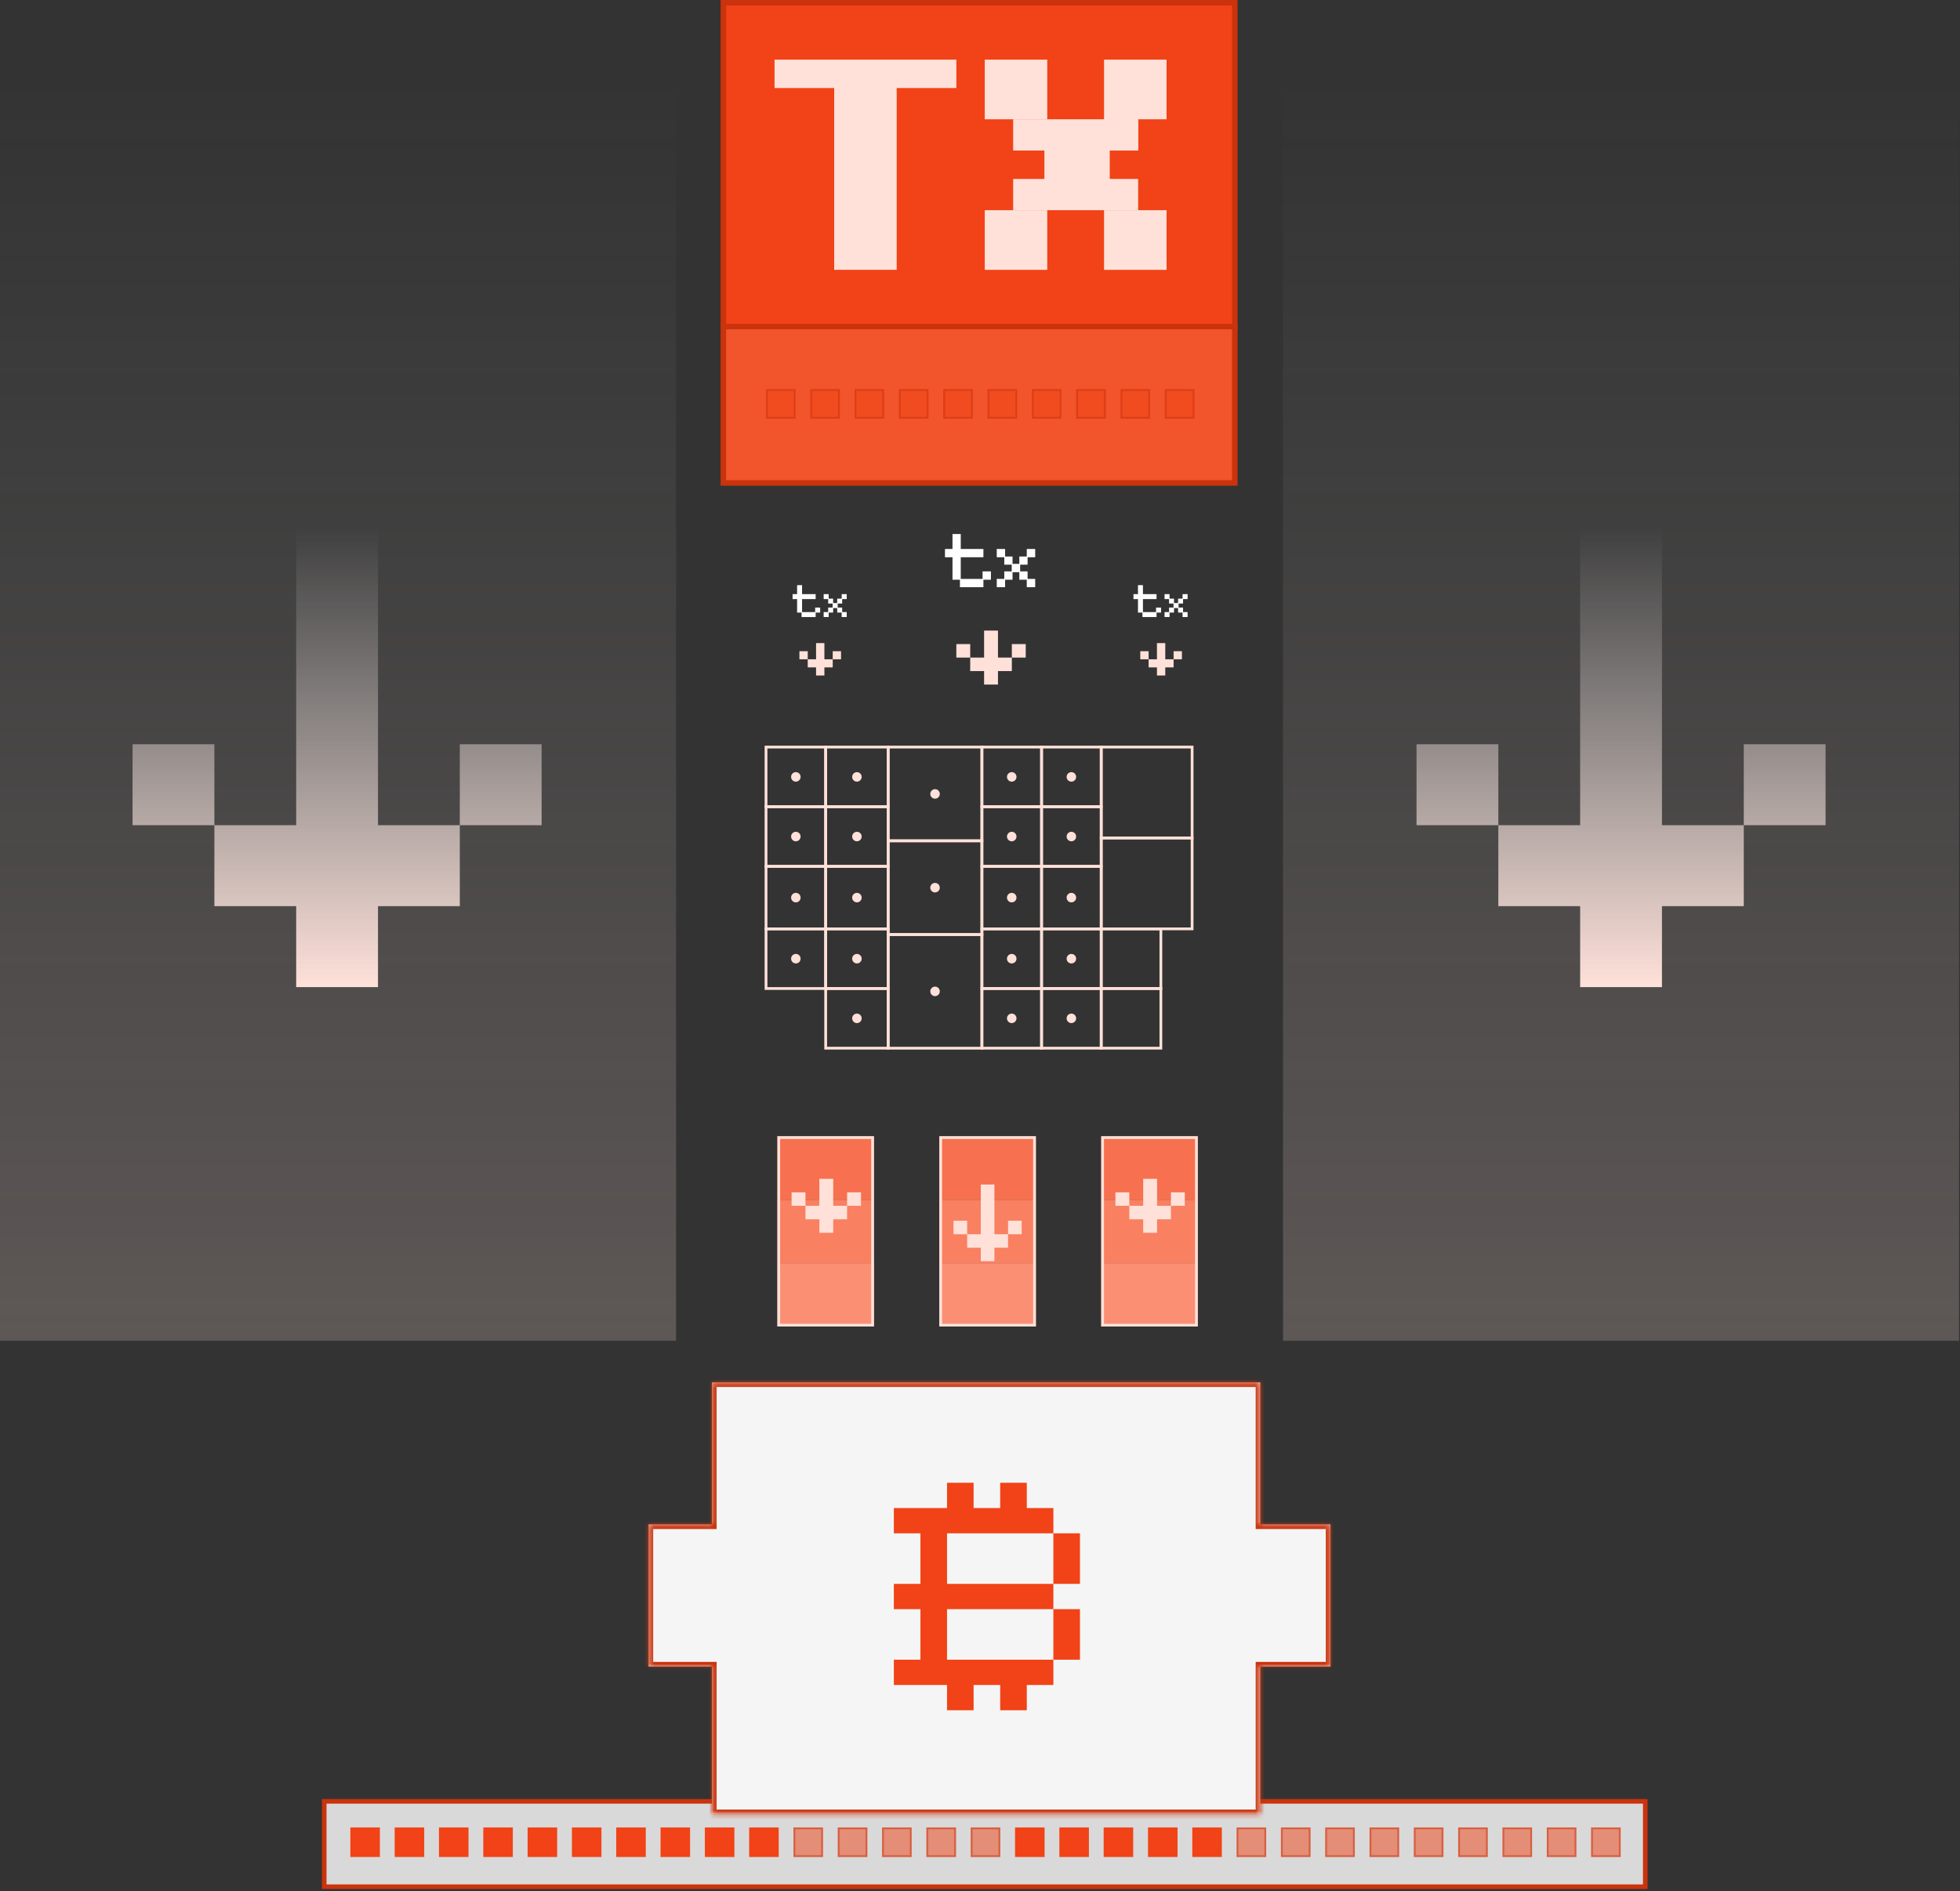 <svg width="427" height="412" viewBox="0 0 427 412" fill="none" xmlns="http://www.w3.org/2000/svg">
<rect x="0" y="0" width="427" height="412" fill="#333333" stroke="none"/>
<path d="M269.014 0.596V71.183H157.583V0.596H269.014Z" fill="#F14317" stroke="#CA330C" stroke-width="1.2"/>
<path d="M269.014 71.143V105.218H157.583V71.143H269.014Z" fill="#F2542B" stroke="#CA330C" stroke-width="1.2"/>
<rect x="168.74" y="12.992" width="39.606" height="6.189" fill="#FFE1D9"/>
<rect x="181.735" y="18.559" width="13.615" height="40.225" fill="#FFE1D9"/>
<rect x="214.536" y="12.992" width="13.615" height="12.996" fill="#FFE1D9"/>
<rect x="214.536" y="45.793" width="13.615" height="12.996" fill="#FFE1D9"/>
<rect x="240.526" y="12.992" width="13.615" height="12.996" fill="#FFE1D9"/>
<rect x="240.526" y="45.793" width="13.615" height="12.996" fill="#FFE1D9"/>
<rect x="240.526" y="25.988" width="7.426" height="6.807" fill="#FFE1D9"/>
<rect x="220.724" y="25.988" width="27.229" height="6.807" fill="#FFE1D9"/>
<rect x="220.724" y="38.984" width="27.229" height="6.807" fill="#FFE1D9"/>
<rect x="227.531" y="32.793" width="14.233" height="6.807" fill="#FFE1D9"/>
<rect x="166.881" y="84.773" width="6.436" height="6.436" fill="#F14317" fill-opacity="0.5"/>
<rect x="167.076" y="84.968" width="6.046" height="6.046" stroke="#CA330C" stroke-opacity="0.5" stroke-width="0.39"/>
<rect x="176.537" y="84.773" width="6.436" height="6.436" fill="#F14317" fill-opacity="0.5"/>
<rect x="176.732" y="84.968" width="6.046" height="6.046" stroke="#CA330C" stroke-opacity="0.5" stroke-width="0.39"/>
<rect x="186.188" y="84.773" width="6.436" height="6.436" fill="#F14317" fill-opacity="0.5"/>
<rect x="186.383" y="84.968" width="6.046" height="6.046" stroke="#CA330C" stroke-opacity="0.5" stroke-width="0.39"/>
<rect x="195.844" y="84.773" width="6.436" height="6.436" fill="#F14317" fill-opacity="0.5"/>
<rect x="196.039" y="84.968" width="6.046" height="6.046" stroke="#CA330C" stroke-opacity="0.5" stroke-width="0.39"/>
<rect x="205.497" y="84.773" width="6.436" height="6.436" fill="#F14317" fill-opacity="0.5"/>
<rect x="205.692" y="84.968" width="6.046" height="6.046" stroke="#CA330C" stroke-opacity="0.5" stroke-width="0.39"/>
<rect x="215.154" y="84.773" width="6.436" height="6.436" fill="#F14317" fill-opacity="0.5"/>
<rect x="215.349" y="84.968" width="6.046" height="6.046" stroke="#CA330C" stroke-opacity="0.5" stroke-width="0.39"/>
<rect x="224.81" y="84.773" width="6.436" height="6.436" fill="#F14317" fill-opacity="0.5"/>
<rect x="225.005" y="84.968" width="6.046" height="6.046" stroke="#CA330C" stroke-opacity="0.5" stroke-width="0.39"/>
<rect x="234.461" y="84.773" width="6.436" height="6.436" fill="#F14317" fill-opacity="0.5"/>
<rect x="234.656" y="84.968" width="6.046" height="6.046" stroke="#CA330C" stroke-opacity="0.5" stroke-width="0.39"/>
<rect x="244.116" y="84.773" width="6.436" height="6.436" fill="#F14317" fill-opacity="0.5"/>
<rect x="244.311" y="84.968" width="6.046" height="6.046" stroke="#CA330C" stroke-opacity="0.5" stroke-width="0.39"/>
<rect x="253.77" y="84.773" width="6.436" height="6.436" fill="#F14317" fill-opacity="0.5"/>
<rect x="253.965" y="84.968" width="6.046" height="6.046" stroke="#CA330C" stroke-opacity="0.5" stroke-width="0.39"/>
<rect x="70.636" y="392.438" width="287.797" height="18.597" fill="#D9D9D9" stroke="#CA330C"/>
<rect x="76.326" y="398.125" width="6.436" height="6.436" fill="#F14317"/>
<rect x="85.981" y="398.125" width="6.436" height="6.436" fill="#F14317"/>
<rect x="95.633" y="398.125" width="6.436" height="6.436" fill="#F14317"/>
<rect x="105.289" y="398.125" width="6.436" height="6.436" fill="#F14317"/>
<rect x="114.944" y="398.125" width="6.436" height="6.436" fill="#F14317"/>
<rect x="124.597" y="398.125" width="6.436" height="6.436" fill="#F14317"/>
<rect x="134.252" y="398.125" width="6.436" height="6.436" fill="#F14317"/>
<rect x="143.904" y="398.125" width="6.436" height="6.436" fill="#F14317"/>
<rect x="153.559" y="398.125" width="6.436" height="6.436" fill="#F14317"/>
<rect x="163.212" y="398.125" width="6.436" height="6.436" fill="#F14317"/>
<rect x="172.864" y="398.125" width="6.436" height="6.436" fill="#F14317" fill-opacity="0.5"/>
<rect x="173.059" y="398.32" width="6.046" height="6.046" stroke="#CA330C" stroke-opacity="0.5" stroke-width="0.39"/>
<rect x="182.52" y="398.125" width="6.436" height="6.436" fill="#F14317" fill-opacity="0.5"/>
<rect x="182.715" y="398.32" width="6.046" height="6.046" stroke="#CA330C" stroke-opacity="0.5" stroke-width="0.39"/>
<rect x="192.171" y="398.125" width="6.436" height="6.436" fill="#F14317" fill-opacity="0.5"/>
<rect x="192.366" y="398.32" width="6.046" height="6.046" stroke="#CA330C" stroke-opacity="0.5" stroke-width="0.39"/>
<rect x="201.827" y="398.125" width="6.436" height="6.436" fill="#F14317" fill-opacity="0.5"/>
<rect x="202.022" y="398.32" width="6.046" height="6.046" stroke="#CA330C" stroke-opacity="0.5" stroke-width="0.39"/>
<rect x="211.48" y="398.125" width="6.436" height="6.436" fill="#F14317" fill-opacity="0.5"/>
<rect x="211.675" y="398.32" width="6.046" height="6.046" stroke="#CA330C" stroke-opacity="0.5" stroke-width="0.39"/>
<rect x="221.136" y="398.125" width="6.436" height="6.436" fill="#F14317"/>
<rect x="230.791" y="398.125" width="6.436" height="6.436" fill="#F14317"/>
<rect x="240.442" y="398.125" width="6.436" height="6.436" fill="#F14317"/>
<rect x="250.098" y="398.125" width="6.436" height="6.436" fill="#F14317"/>
<rect x="259.751" y="398.125" width="6.436" height="6.436" fill="#F14317"/>
<rect x="269.407" y="398.125" width="6.436" height="6.436" fill="#F14317" fill-opacity="0.5"/>
<rect x="269.602" y="398.32" width="6.046" height="6.046" stroke="#CA330C" stroke-opacity="0.5" stroke-width="0.39"/>
<rect x="279.062" y="398.125" width="6.436" height="6.436" fill="#F14317" fill-opacity="0.5"/>
<rect x="279.257" y="398.32" width="6.046" height="6.046" stroke="#CA330C" stroke-opacity="0.5" stroke-width="0.39"/>
<rect x="288.713" y="398.125" width="6.436" height="6.436" fill="#F14317" fill-opacity="0.5"/>
<rect x="288.908" y="398.32" width="6.046" height="6.046" stroke="#CA330C" stroke-opacity="0.5" stroke-width="0.39"/>
<rect x="298.369" y="398.125" width="6.436" height="6.436" fill="#F14317" fill-opacity="0.5"/>
<rect x="298.564" y="398.32" width="6.046" height="6.046" stroke="#CA330C" stroke-opacity="0.5" stroke-width="0.39"/>
<rect x="308.022" y="398.125" width="6.436" height="6.436" fill="#F14317" fill-opacity="0.5"/>
<rect x="308.217" y="398.32" width="6.046" height="6.046" stroke="#CA330C" stroke-opacity="0.5" stroke-width="0.39"/>
<rect x="317.677" y="398.125" width="6.436" height="6.436" fill="#F14317" fill-opacity="0.5"/>
<rect x="317.872" y="398.32" width="6.046" height="6.046" stroke="#CA330C" stroke-opacity="0.5" stroke-width="0.39"/>
<rect x="327.333" y="398.125" width="6.436" height="6.436" fill="#F14317" fill-opacity="0.5"/>
<rect x="327.528" y="398.32" width="6.046" height="6.046" stroke="#CA330C" stroke-opacity="0.5" stroke-width="0.39"/>
<rect x="336.984" y="398.125" width="6.436" height="6.436" fill="#F14317" fill-opacity="0.5"/>
<rect x="337.179" y="398.32" width="6.046" height="6.046" stroke="#CA330C" stroke-opacity="0.5" stroke-width="0.39"/>
<rect x="346.639" y="398.125" width="6.436" height="6.436" fill="#F14317" fill-opacity="0.5"/>
<rect x="346.834" y="398.32" width="6.046" height="6.046" stroke="#CA330C" stroke-opacity="0.5" stroke-width="0.39"/>
<mask id="path-77-inside-1_3903_14051" fill="white">
<path d="M274.562 332.114H289.827V363.057H274.562V395.236H155.124V363.057H141.303V332.114H155.124V301.172H274.562V332.114Z"/>
</mask>
<path d="M274.562 332.114H289.827V363.057H274.562V395.236H155.124V363.057H141.303V332.114H155.124V301.172H274.562V332.114Z" fill="#F5F5F5"/>
<path d="M274.562 332.114H273.562V333.114H274.562V332.114ZM289.827 332.114H290.827V331.114H289.827V332.114ZM289.827 363.057V364.057H290.827V363.057H289.827ZM274.562 363.057V362.057H273.562V363.057H274.562ZM274.562 395.236V396.236H275.562V395.236H274.562ZM155.124 395.236H154.124V396.236H155.124V395.236ZM155.124 363.057H156.124V362.057H155.124V363.057ZM141.303 363.057H140.303V364.057H141.303V363.057ZM141.303 332.114V331.114H140.303V332.114H141.303ZM155.124 332.114V333.114H156.124V332.114H155.124ZM155.124 301.172V300.172H154.124V301.172H155.124ZM274.562 301.172H275.562V300.172H274.562V301.172ZM274.562 332.114V333.114H289.827V332.114V331.114H274.562V332.114ZM289.827 332.114H288.827V363.057H289.827H290.827V332.114H289.827ZM289.827 363.057V362.057H274.562V363.057V364.057H289.827V363.057ZM274.562 363.057H273.562V395.236H274.562H275.562V363.057H274.562ZM274.562 395.236V394.236H155.124V395.236V396.236H274.562V395.236ZM155.124 395.236H156.124V363.057H155.124H154.124V395.236H155.124ZM155.124 363.057V362.057H141.303V363.057V364.057H155.124V363.057ZM141.303 363.057H142.303V332.114H141.303H140.303V363.057H141.303ZM141.303 332.114V333.114H155.124V332.114V331.114H141.303V332.114ZM155.124 332.114H156.124V301.172H155.124H154.124V332.114H155.124ZM155.124 301.172V302.172H274.562V301.172V300.172H155.124V301.172ZM274.562 301.172H273.562V332.114H274.562H275.562V301.172H274.562Z" fill="#CA330C" mask="url(#path-77-inside-1_3903_14051)"/>
<path d="M217.901 323.035H223.694V328.542H229.486V334.048H206.316V345.061H229.486V350.567H206.316V361.58H229.486V367.086H223.694V372.593H217.901V367.086H212.109V372.593H206.316V367.086H194.731V361.58H200.524V350.567H194.731V345.061H200.524V334.048H194.731V328.542H206.316V323.035H212.109V328.542H217.901V323.035ZM229.486 361.58V350.567H235.278V361.58H229.486ZM229.486 345.061V334.048H235.278V345.061H229.486Z" fill="#F14317"/>
<rect x="166.883" y="162.754" width="12.996" height="12.996" stroke="#FFE1D9" stroke-width="0.6"/>
<ellipse cx="173.381" cy="169.252" rx="1.037" ry="1.038" fill="#FFE1D9"/>
<rect x="213.915" y="162.754" width="12.996" height="12.996" stroke="#FFE1D9" stroke-width="0.6"/>
<ellipse cx="220.413" cy="169.252" rx="1.037" ry="1.038" fill="#FFE1D9"/>
<rect x="193.494" y="162.754" width="20.422" height="20.422" stroke="#FFE1D9" stroke-width="0.6"/>
<ellipse cx="203.705" cy="172.963" rx="1.037" ry="1.038" fill="#FFE1D9"/>
<rect x="193.494" y="183.176" width="20.422" height="20.422" stroke="#FFE1D9" stroke-width="0.6"/>
<ellipse cx="203.705" cy="193.385" rx="1.037" ry="1.038" fill="#FFE1D9"/>
<rect x="213.915" y="188.746" width="12.996" height="13.615" stroke="#FFE1D9" stroke-width="0.6"/>
<ellipse cx="220.413" cy="195.553" rx="1.037" ry="1.038" fill="#FFE1D9"/>
<rect x="179.878" y="215.355" width="13.615" height="12.996" stroke="#FFE1D9" stroke-width="0.6"/>
<ellipse cx="186.686" cy="221.854" rx="1.037" ry="1.038" fill="#FFE1D9"/>
<rect x="179.878" y="162.754" width="13.615" height="12.996" stroke="#FFE1D9" stroke-width="0.6"/>
<ellipse cx="186.686" cy="169.252" rx="1.037" ry="1.038" fill="#FFE1D9"/>
<rect x="179.878" y="175.75" width="13.615" height="12.996" stroke="#FFE1D9" stroke-width="0.6"/>
<ellipse cx="186.686" cy="182.248" rx="1.037" ry="1.038" fill="#FFE1D9"/>
<rect x="179.878" y="188.746" width="13.615" height="13.615" stroke="#FFE1D9" stroke-width="0.6"/>
<ellipse cx="186.686" cy="195.553" rx="1.037" ry="1.038" fill="#FFE1D9"/>
<rect x="179.878" y="202.359" width="13.615" height="12.996" stroke="#FFE1D9" stroke-width="0.6"/>
<ellipse cx="186.686" cy="208.858" rx="1.037" ry="1.038" fill="#FFE1D9"/>
<rect x="226.911" y="162.754" width="12.996" height="12.996" stroke="#FFE1D9" stroke-width="0.6"/>
<ellipse cx="233.408" cy="169.252" rx="1.037" ry="1.038" fill="#FFE1D9"/>
<rect x="226.911" y="188.746" width="12.996" height="13.615" stroke="#FFE1D9" stroke-width="0.6"/>
<ellipse cx="233.408" cy="195.553" rx="1.037" ry="1.038" fill="#FFE1D9"/>
<rect x="226.911" y="175.75" width="12.996" height="12.996" stroke="#FFE1D9" stroke-width="0.6"/>
<ellipse cx="233.408" cy="182.248" rx="1.037" ry="1.038" fill="#FFE1D9"/>
<rect x="166.883" y="175.75" width="12.996" height="12.996" stroke="#FFE1D9" stroke-width="0.6"/>
<ellipse cx="173.381" cy="182.248" rx="1.037" ry="1.038" fill="#FFE1D9"/>
<rect x="213.915" y="175.75" width="12.996" height="12.996" stroke="#FFE1D9" stroke-width="0.6"/>
<ellipse cx="220.413" cy="182.248" rx="1.037" ry="1.038" fill="#FFE1D9"/>
<rect x="213.915" y="202.359" width="12.996" height="12.996" stroke="#FFE1D9" stroke-width="0.6"/>
<ellipse cx="220.413" cy="208.858" rx="1.037" ry="1.038" fill="#FFE1D9"/>
<rect x="226.911" y="202.359" width="12.996" height="12.996" stroke="#FFE1D9" stroke-width="0.6"/>
<ellipse cx="233.408" cy="208.858" rx="1.037" ry="1.038" fill="#FFE1D9"/>
<rect x="239.908" y="202.359" width="12.996" height="12.996" stroke="#FFE1D9" stroke-width="0.6"/>
<rect x="213.915" y="215.355" width="12.996" height="12.996" stroke="#FFE1D9" stroke-width="0.6"/>
<ellipse cx="220.413" cy="221.854" rx="1.037" ry="1.038" fill="#FFE1D9"/>
<rect x="193.494" y="203.602" width="20.422" height="24.754" stroke="#FFE1D9" stroke-width="0.6"/>
<ellipse cx="203.705" cy="215.979" rx="1.037" ry="1.038" fill="#FFE1D9"/>
<rect x="226.911" y="215.355" width="12.996" height="12.996" stroke="#FFE1D9" stroke-width="0.6"/>
<ellipse cx="233.408" cy="221.854" rx="1.037" ry="1.038" fill="#FFE1D9"/>
<rect x="239.908" y="215.355" width="12.996" height="12.996" stroke="#FFE1D9" stroke-width="0.6"/>
<rect x="166.883" y="188.746" width="12.996" height="13.615" stroke="#FFE1D9" stroke-width="0.6"/>
<ellipse cx="173.381" cy="195.553" rx="1.037" ry="1.038" fill="#FFE1D9"/>
<rect x="166.883" y="202.359" width="12.996" height="12.996" stroke="#FFE1D9" stroke-width="0.6"/>
<ellipse cx="173.381" cy="208.858" rx="1.037" ry="1.038" fill="#FFE1D9"/>
<rect x="239.908" y="182.555" width="19.803" height="19.803" stroke="#FFE1D9" stroke-width="0.6"/>
<rect x="239.908" y="162.754" width="19.803" height="19.803" stroke="#FFE1D9" stroke-width="0.6"/>
<rect y="17.328" width="147.286" height="274.769" fill="url(#paint0_linear_3903_14051)" fill-opacity="0.6"/>
<path d="M46.703 162.139L28.88 162.139L28.88 179.776L46.703 179.776L46.703 162.139ZM100.171 179.776L82.349 179.776L82.349 114.797L64.526 114.797L64.526 179.776L46.703 179.776L46.703 197.413L64.526 197.413L64.526 215.051L82.349 215.051L82.349 197.413L100.171 197.413L100.171 179.776ZM100.171 179.776L117.994 179.776L117.994 162.139L100.171 162.139L100.171 179.776Z" fill="url(#paint1_linear_3903_14051)"/>
<rect x="279.514" y="17.328" width="147.286" height="274.769" fill="url(#paint2_linear_3903_14051)" fill-opacity="0.6"/>
<path d="M326.424 162.139L308.601 162.139L308.601 179.776L326.424 179.776L326.424 162.139ZM379.893 179.776L362.07 179.776L362.07 114.797L344.247 114.797L344.247 179.776L326.424 179.776L326.424 197.413L344.247 197.413L344.247 215.051L362.07 215.051L362.07 197.413L379.893 197.413L379.893 179.776ZM379.893 179.776L397.715 179.776L397.715 162.139L379.893 162.139L379.893 179.776Z" fill="url(#paint3_linear_3903_14051)"/>
<path d="M211.369 140.318L208.345 140.318V143.258L211.369 143.258V140.318ZM220.439 143.258L217.416 143.258V137.379L214.392 137.379V143.258L211.369 143.258V146.198L214.392 146.198V149.137L217.416 149.137V146.198L220.439 146.198V143.258ZM220.439 143.258L223.463 143.258V140.318L220.439 140.318V143.258Z" fill="#FFE1D9"/>
<path d="M217.149 127.918V126.117H218.788V124.478H220.409V123.02H218.788V121.399H217.149V119.598H218.969V121.237H220.59V122.839H222.067V121.237H223.688V119.598H225.525V121.399H223.868V123.02H222.247V124.478H223.868V126.117H225.525V127.918H223.688V126.297H222.067V124.658H220.59V126.297H218.969V127.918H217.149Z" fill="white"/>
<path d="M209.128 127.92V126.299H207.507V121.401H205.868V119.6H207.507V116.34H209.308V119.6H214.243V121.401H209.308V126.119H214.063V124.48H215.882V126.299H214.243V127.92H209.128Z" fill="white"/>
<path d="M250.235 141.869L248.42 141.869V143.633L250.235 143.633V141.869ZM255.677 143.633L253.863 143.633V140.105L252.049 140.105V143.633L250.235 143.633V145.397L252.049 145.397V147.16L253.863 147.16V145.397L255.677 145.397V143.633ZM255.677 143.633L257.491 143.633V141.869L255.677 141.869V143.633Z" fill="#FFE1D9"/>
<path d="M253.704 134.426V133.345H254.688V132.362H255.66V131.487H254.688V130.514H253.704V129.434H254.796V130.417H255.768V131.379H256.654V130.417H257.627V129.434H258.729V130.514H257.735V131.487H256.762V132.362H257.735V133.345H258.729V134.426H257.627V133.453H256.654V132.47H255.768V133.453H254.796V134.426H253.704Z" fill="white"/>
<path d="M248.89 134.429V133.456H247.917V130.517H246.934V129.436H247.917V127.48H248.998V129.436H251.959V130.517H248.998V133.348H251.851V132.365H252.942V133.456H251.959V134.429H248.89Z" fill="white"/>
<path d="M175.972 141.869L174.158 141.869V143.633L175.972 143.633V141.869ZM181.414 143.633L179.6 143.633V140.105L177.786 140.105V143.633L175.972 143.633V145.397L177.786 145.397V147.16L179.6 147.16V145.397L181.414 145.397V143.633ZM181.414 143.633L183.228 143.633V141.869L181.414 141.869V143.633Z" fill="#FFE1D9"/>
<path d="M179.441 134.426V133.345H180.425V132.362H181.397V131.487H180.425V130.514H179.441V129.434H180.533V130.417H181.506V131.379H182.392V130.417H183.364V129.434H184.467V130.514H183.472V131.487H182.5V132.362H183.472V133.345H184.467V134.426H183.364V133.453H182.392V132.47H181.506V133.453H180.533V134.426H179.441Z" fill="white"/>
<path d="M174.626 134.429V133.456H173.654V130.517H172.67V129.436H173.654V127.48H174.735V129.436H177.696V130.517H174.735V133.348H177.588V132.365H178.679V133.456H177.696V134.429H174.626Z" fill="white"/>
<g clip-path="url(#clip0_3903_14051)">
<rect x="260.95" y="247.535" width="13.821" height="21.041" transform="rotate(90 260.95 247.535)" fill="#F7704F"/>
<rect x="260.95" y="261.355" width="13.821" height="21.041" transform="rotate(90 260.95 261.355)" fill="#F98061"/>
<rect x="260.95" y="275.176" width="13.821" height="21.041" transform="rotate(90 260.95 275.176)" fill="#FB8F74"/>
</g>
<rect x="260.65" y="247.835" width="40.863" height="20.441" transform="rotate(90 260.65 247.835)" stroke="#FFE1D9" stroke-width="0.6"/>
<path d="M246.028 259.756L243.004 259.756V262.695L246.028 262.695V259.756ZM255.098 262.695L252.075 262.695V256.816L249.051 256.816V262.695L246.028 262.695V265.635L249.051 265.635V268.575L252.075 268.575V265.635L255.098 265.635V262.695ZM255.098 262.695L258.122 262.695V259.756L255.098 259.756V262.695Z" fill="#FFE1D9"/>
<g clip-path="url(#clip1_3903_14051)">
<rect x="225.676" y="247.535" width="13.821" height="21.041" transform="rotate(90 225.676 247.535)" fill="#F7704F"/>
<rect x="225.676" y="261.355" width="13.821" height="21.041" transform="rotate(90 225.676 261.355)" fill="#F98061"/>
<rect x="225.676" y="275.176" width="13.821" height="21.041" transform="rotate(90 225.676 275.176)" fill="#FB8F74"/>
</g>
<rect x="225.376" y="247.835" width="40.863" height="20.441" transform="rotate(90 225.376 247.835)" stroke="#FFE1D9" stroke-width="0.6"/>
<path d="M210.701 265.945L207.731 265.945V268.885L210.701 268.885V265.945ZM219.613 268.885L216.642 268.885V258.055L213.672 258.055V268.885L210.701 268.885V271.824L213.672 271.824V274.764L216.642 274.764V271.824L219.613 271.824V268.885ZM219.613 268.885L222.583 268.885V265.945L219.613 265.945V268.885Z" fill="#FFE1D9"/>
<g clip-path="url(#clip2_3903_14051)">
<rect x="190.4" y="247.535" width="13.821" height="21.041" transform="rotate(90 190.4 247.535)" fill="#F7704F"/>
<rect x="190.4" y="261.355" width="13.821" height="21.041" transform="rotate(90 190.4 261.355)" fill="#F98061"/>
<rect x="190.4" y="275.176" width="13.821" height="21.041" transform="rotate(90 190.4 275.176)" fill="#FB8F74"/>
</g>
<rect x="190.1" y="247.835" width="40.863" height="20.441" transform="rotate(90 190.1 247.835)" stroke="#FFE1D9" stroke-width="0.6"/>
<path d="M175.477 259.756L172.453 259.756V262.695L175.477 262.695V259.756ZM184.547 262.695L181.524 262.695V256.816L178.5 256.816V262.695L175.477 262.695V265.635L178.5 265.635V268.575L181.524 268.575V265.635L184.547 265.635V262.695ZM184.547 262.695L187.571 262.695V259.756L184.547 259.756V262.695Z" fill="#FFE1D9"/>
<defs>
<linearGradient id="paint0_linear_3903_14051" x1="73.643" y1="17.328" x2="73.643" y2="292.097" gradientUnits="userSpaceOnUse">
<stop stop-color="#D9D9D9" stop-opacity="0"/>
<stop offset="1" stop-color="#FFE1D9" stop-opacity="0.35"/>
</linearGradient>
<linearGradient id="paint1_linear_3903_14051" x1="73.437" y1="114.797" x2="73.437" y2="215.051" gradientUnits="userSpaceOnUse">
<stop stop-color="#D9D9D9" stop-opacity="0"/>
<stop offset="1" stop-color="#FFE1D9"/>
</linearGradient>
<linearGradient id="paint2_linear_3903_14051" x1="353.157" y1="17.328" x2="353.157" y2="292.097" gradientUnits="userSpaceOnUse">
<stop stop-color="#D9D9D9" stop-opacity="0"/>
<stop offset="1" stop-color="#FFE1D9" stop-opacity="0.35"/>
</linearGradient>
<linearGradient id="paint3_linear_3903_14051" x1="353.158" y1="114.797" x2="353.158" y2="215.051" gradientUnits="userSpaceOnUse">
<stop stop-color="#D9D9D9" stop-opacity="0"/>
<stop offset="1" stop-color="#FFE1D9"/>
</linearGradient>
<clipPath id="clip0_3903_14051">
<rect x="260.95" y="247.535" width="41.463" height="21.041" transform="rotate(90 260.95 247.535)" fill="white"/>
</clipPath>
<clipPath id="clip1_3903_14051">
<rect x="225.676" y="247.535" width="41.463" height="21.041" transform="rotate(90 225.676 247.535)" fill="white"/>
</clipPath>
<clipPath id="clip2_3903_14051">
<rect x="190.4" y="247.535" width="41.463" height="21.041" transform="rotate(90 190.4 247.535)" fill="white"/>
</clipPath>
</defs>
</svg>
